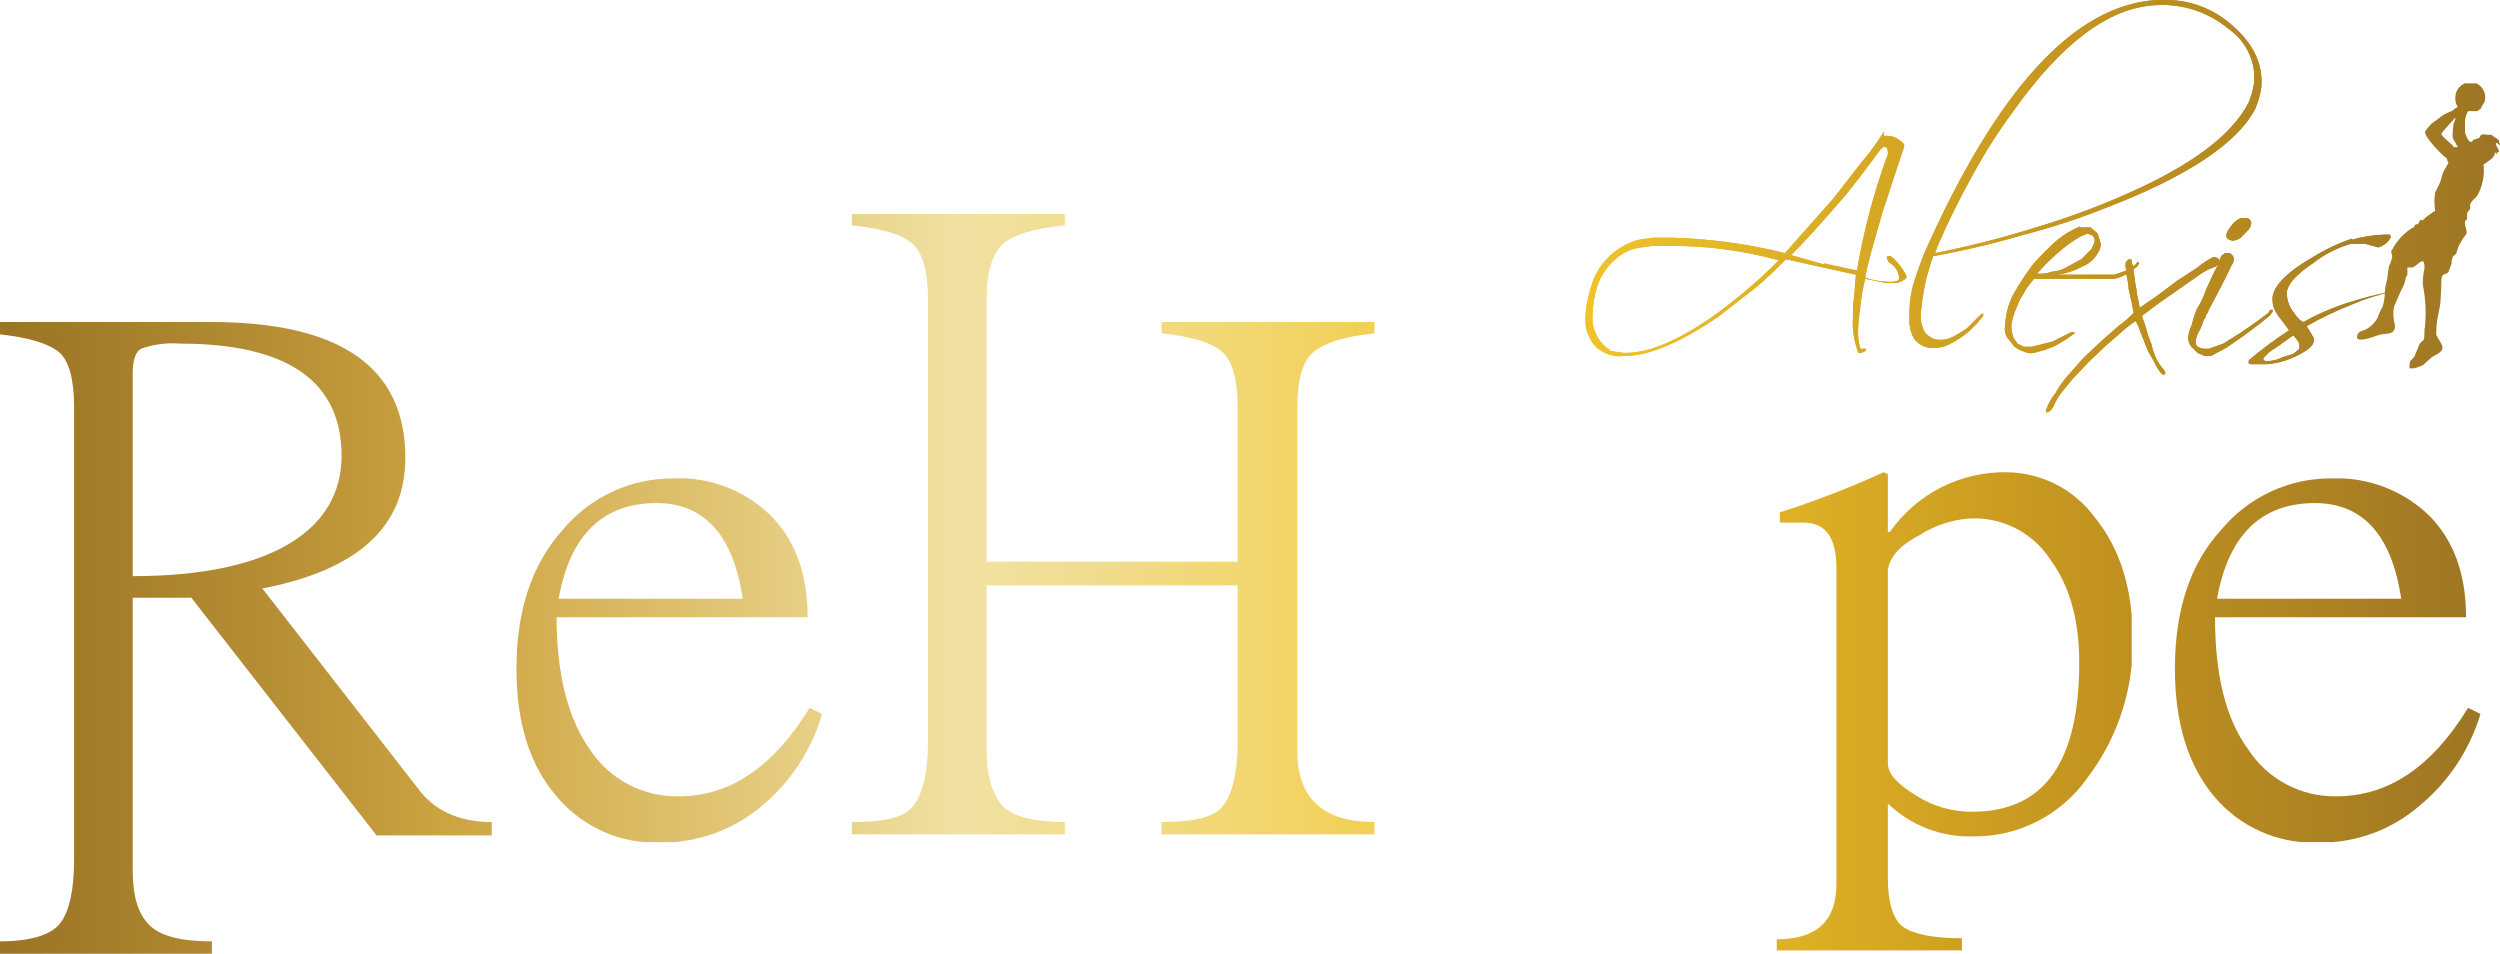<svg xmlns="http://www.w3.org/2000/svg" xmlns:xlink="http://www.w3.org/1999/xlink" viewBox="0 0 243 92.7"><defs><clipPath id="clip-path"><path class="cls-1" d="M12.9 36.2c0-1.2.3-2 .8-2.3a9.2 9.2 0 013.8-.5c10.5 0 15.7 3.7 15.7 10.9S26.4 56 12.9 56zM0 31.3v1.2c2.8.3 4.7.9 5.7 1.7s1.5 2.7 1.5 5.3v44.1c0 3-.5 5.1-1.4 6.2S2.9 91.5 0 91.5v1.2h20.6v-1.2c-3 0-5-.5-6.1-1.6s-1.6-2.8-1.6-5.4V58.1h5.7l18 23.1h11.2v-1.3q-4.8 0-7.2-3.3L25.5 57.2c9.3-1.8 13.9-6 13.9-12.7q0-13.2-18.9-13.2z"/></clipPath><clipPath id="clip-path-2"><path class="cls-1" d="M63.8 48.9q7 0 8.4 9.3H54.3c1.1-6.2 4.3-9.3 9.5-9.3m-9.1 2.6q-4.5 5-4.5 13.5c0 5.3 1.3 9.4 3.9 12.4a12.5 12.5 0 0010.1 4.5 15.1 15.1 0 009.9-3.6 18.2 18.2 0 005.8-8.9l-1.2-.6c-3.5 5.7-7.7 8.6-12.7 8.6a10.1 10.1 0 01-8.7-4.6c-2.1-3-3.2-7.3-3.2-12.8h24.4q0-6.3-3.6-9.9a12.7 12.7 0 00-9.5-3.6 13.9 13.9 0 00-10.7 5"/></clipPath><clipPath id="clip-path-3"><path class="cls-1" d="M82.8 20.8v1.1c2.9.3 4.9.9 5.9 1.8s1.5 2.7 1.5 5.3v43.1c0 3-.5 5-1.4 6.2s-2.9 1.6-6 1.6v1.2h20.7v-1.2q-4.4 0-6-1.5c-1-1.1-1.6-2.9-1.6-5.4V56.9h24.4v15.2c0 3-.5 5-1.4 6.2s-3 1.6-6 1.6v1.2h20.7v-1.2q-7.5 0-7.5-6.9V39.5c0-2.6.5-4.4 1.6-5.3s3-1.5 5.9-1.8v-1.1h-20.7v1.1c2.9.3 4.9.9 5.9 1.8s1.5 2.7 1.5 5.3v15.1H95.9V29c0-2.6.6-4.4 1.6-5.3s3.1-1.5 6-1.8v-1.1z"/></clipPath><clipPath id="clip-path-4"><path class="cls-1" d="M145.9 74.2c-2.1-3.6-3.2-8.3-3.2-13.8a12.8 12.8 0 012.9-8.6 9.6 9.6 0 017.2-3.2c3.4 0 6.2 1.7 8.5 5.1a22.4 22.4 0 013.4 12.5c0 4.2-1 7.6-2.9 10a8.8 8.8 0 01-7.2 3.6c-3.7 0-6.6-1.9-8.7-5.6m-4.1-22.7a18.4 18.4 0 00-4.5 12.6 18 18 0 004.6 12.7 15.2 15.2 0 0011.8 5.1 14.8 14.8 0 0011.8-5.4A19.2 19.2 0 00170 64c0-5.4-1.5-9.7-4.6-12.8a16.4 16.4 0 00-12.1-4.7 14.8 14.8 0 00-11.5 5"/></clipPath><clipPath id="clip-path-5"><path class="cls-1" d="M186.2 77.3c-1.8-1.1-2.7-2.1-2.7-3.1V55.4c.2-1.3 1.2-2.4 3.1-3.4a10.4 10.4 0 014.8-1.6 8.8 8.8 0 017.9 4c1.9 2.6 2.8 5.9 2.8 10 0 9.7-3.4 14.5-10.4 14.5a10 10 0 01-5.5-1.6m-2.5-25.6h-.2v-5.6l-.4-.2a90 90 0 01-10.1 3.9v1h2.3c2.1 0 3.2 1.4 3.2 4.4v30.7c0 3.6-1.9 5.4-5.8 5.4v1.1h18v-1.2c-2.8 0-4.7-.4-5.7-1.1s-1.5-2.4-1.5-4.7v-7.3a11.4 11.4 0 008.2 3.2 13.4 13.4 0 0011.2-5.7 21.6 21.6 0 004.4-13.5q0-7.2-3.6-11.7a10.8 10.8 0 00-8.7-4.5 13.6 13.6 0 00-11.3 5.8"/></clipPath><clipPath id="clip-path-6"><path class="cls-1" d="M225 48.9q7 0 8.4 9.3h-17.9c1.1-6.2 4.3-9.3 9.5-9.3m-9.1 2.6q-4.5 4.9-4.5 13.5c0 5.3 1.3 9.4 3.8 12.4a12.6 12.6 0 0010.1 4.5 14.7 14.7 0 009.9-3.6 18.4 18.4 0 005.9-8.9l-1.2-.6c-3.5 5.7-7.7 8.6-12.8 8.6a10 10 0 01-8.6-4.6c-2.2-3-3.2-7.3-3.2-12.8h24.4q0-6.3-3.6-9.9a12.9 12.9 0 00-9.5-3.6 13.8 13.8 0 00-10.7 5"/></clipPath><clipPath id="clip-path-7"><path class="cls-1" d="M156.5 34a2.8 2.8 0 01-1-.9 3.7 3.7 0 01-.7-2.5 9.8 9.8 0 01.5-2.9 6 6 0 011.6-2.4 4.6 4.6 0 012.3-1.2l1.4-.2h1.8a39.4 39.4 0 0110.5 1.4 49.9 49.9 0 01-6.2 5.3c-3.4 2.4-6.3 3.7-8.7 3.7h-.2l-1.3-.2m20.8-8.4l-3.2-.9c1.5-1.5 2.9-3.1 4.4-4.8s2.9-3.6 4.3-5.5c.1-.1.2-.1.2-.2h.3c.1 0 .2.2.2.5v.2a62 62 0 00-3 11.3l-3.2-.7m5.8-12.8a20.6 20.6 0 01-2.1 2.9l-2.8 3.6-4.7 5.3a51.7 51.7 0 00-11-1.5h-1.8l-1.4.2a6.6 6.6 0 00-4.5 4.1 16.7 16.7 0 00-.5 1.8 10 10 0 00-.2 1.6 3.9 3.9 0 001 2.9 3.5 3.5 0 002.8.9c2.4 0 5.4-1.3 9.1-3.8l3.6-2.8c1.1-.9 2.1-1.9 3-2.8l3.6.8 3.2.7c-.1.8-.1 1.6-.2 2.3s-.1 1.3-.1 1.9a8 8 0 00.5 3.3c0 .1.1.1.2.1s.6-.1.6-.4h-.5a.1.1 0 01-.1-.1 6.3 6.3 0 01-.2-1.6 19.9 19.9 0 01.2-2.2 19.6 19.6 0 01.5-2.9l2 .4h1.1c.7-.2 1-.5.9-.7a6.2 6.2 0 00-1.5-1.9h-.3c-.1 0-.1.1-.1.2l.2.4a1.9 1.9 0 011 1.5c0 .3-.3.4-.9.4a8.5 8.5 0 01-2.4-.4c.2-1.3.8-3.3 1.6-6.1.2-.8.6-1.7.9-2.8l1.3-3.9c0-.2-.1-.3-.5-.6a1.9 1.9 0 00-1.1-.4h-.4"/></clipPath><clipPath id="clip-path-8"><path class="cls-1" d="M191.7 17.1a51.6 51.6 0 014-6.3C200.4 4.2 205 .7 209.6.5a10 10 0 017 2.3 5.8 5.8 0 012.5 5.3c-.1.3-.1.6-.2.9l-.3.9q-2.4 4.8-12 9a74.4 74.4 0 01-8.7 3.2 93.5 93.5 0 01-9.8 2.5c0-.1.1-.2.1-.3s.1-.2.1-.3a73.7 73.7 0 013.4-6.9M209.6 0c-8 .5-15.5 8.7-22.6 24.7-.4 1.1-.8 2.1-1.1 3.2a11.2 11.2 0 00-.3 3.1 3.4 3.4 0 00.5 2 2.3 2.3 0 001.4.8 3.3 3.3 0 001.9-.3 9.6 9.6 0 002-1.3l.7-.7.5-.6a.6.6 0 00.2-.4c-.1 0-.2 0-.4.2l-.6.6-.6.6a11.9 11.9 0 01-1.5.9 2.6 2.6 0 01-1.5.2 1.9 1.9 0 01-1.1-.7 3.2 3.2 0 01-.4-1.9c.1-.8.2-1.7.4-2.7s.5-1.9.8-2.8a80.8 80.8 0 008.5-2 66.8 66.8 0 008.3-2.7c7.8-3 12.7-6.2 14.5-9.6a8.3 8.3 0 00.6-2.1c.2-2.3-.8-4.3-2.9-6.1a9.6 9.6 0 00-6.6-2.4h-.7"/></clipPath><clipPath id="clip-path-9"><path class="cls-1" d="M200 24.6a13.4 13.4 0 012.2-1.6l.7-.3.5.2a.8.8 0 01.2.5c0 .3-.2.5-.3.8l-1 1-1.3.7a3.3 3.3 0 01-1.5.5 3.9 3.9 0 01-1.5.2 18.9 18.9 0 012-2m2.2-2.6a8.9 8.9 0 00-2.2 1.3 27.2 27.2 0 00-2.4 2.4 29 29 0 00-1.9 2.9 7.1 7.1 0 00-.8 3.1 1.4 1.4 0 00.2 1.1l.7.9a3.1 3.1 0 001 .5 1.4 1.4 0 00.9.1l1.1-.3 1-.4 1-.6.7-.5c.2-.1.2-.1.1-.2h-.3l-1.8.9-2 .5h-.8l-.6-.3-.4-.6a3.6 3.6 0 01-.2-1.1 6.1 6.1 0 01.3-1.3l.5-1.2.7-1.2.7-.9h7.8a3.5 3.5 0 001.4-.6c.4-.3.8-.5.9-.7s.2-.2.1-.3-.2 0-.3.2l-.9.6-1.2.4h-5.6a6.7 6.7 0 002.5-.8 2.8 2.8 0 001.5-1.3 1.6 1.6 0 00.3-.9l-.3-1-.7-.6h-1"/></clipPath><clipPath id="clip-path-10"><path class="cls-1" d="M215.1 25a7.7 7.7 0 00-1.5 1l-2 1.3-2 1.5-1.6 1.1c-.1-.2-.1-.6-.2-.9s-.1-.8-.2-1.2-.1-.9-.2-1.3a3 3 0 00-.2-1c0-.2 0-.3-.1-.3h-.2l-.2.2c-.1.1-.1.2-.1.4s.1.6.1 1a5.9 5.9 0 01.2 1.3l.3 1.3a8.7 8.7 0 00.2 1 10 10 0 01-1.5 1.3l-1.7 1.5-1.7 1.6-1.5 1.7a8.8 8.8 0 00-1.2 1.7 5.1 5.1 0 00-.9 1.6c-.2.5.4.3.7-.3a6 6 0 01.9-1.5l.9-1.1 1.7-1.8 1.7-1.6 1.5-1.3a9.1 9.1 0 011.3-1 7.3 7.3 0 01.5 1.2l.6 1.5c.2.5.5.9.7 1.3a4.4 4.4 0 00.6 1c.2.2.3.3.4.2s.1-.2-.1-.5a4.3 4.3 0 01-.7-1 8.8 8.8 0 01-.5-1.5 8.8 8.8 0 01-.5-1.5l-.4-1.2 1.6-1.2 2-1.4 2-1.4a5.9 5.9 0 011.6-.8l.3-.3v-.4l-.3-.2h-.3"/></clipPath><clipPath id="clip-path-11"><path class="cls-1" d="M216.2 24.7c-.2 0-.3.2-.4.4l-.2.6-.6 1.2c-.2.5-.5 1-.7 1.6s-.5 1.1-.8 1.6a14.2 14.2 0 00-.5 1.6 2.6 2.6 0 00-.3 1.1 1.2 1.2 0 00.3.9l.6.6.7.3h.6l1.5-.8 1.6-1.1 1.6-1.2 1-.8.3-.4a.3.3 0 01.1-.2h-.2q-.2 0-.3.3l-1.2.9-1.6 1.1-1.6 1-1.4.5h-.6l-.5-.2a.8.8 0 01-.2-.5 3 3 0 01.4-1.1 4.9 4.9 0 00.4-1l.2-.3v-.2c.1 0 .2-.2.3-.5l.8-1.5c.3-.6.8-1.5 1.4-2.8a.9.9 0 00.2-.8.8.8 0 00-.4-.4h-.5m1.9-3.5a2 2 0 00-1.1.7c-.4.5-.6.8-.6 1.1s.2.4.6.5a1.4 1.4 0 001-.5c.5-.5.8-.8.8-1.1a.4.4 0 00-.2-.5.4.4 0 00-.4-.2h-.1"/></clipPath><clipPath id="clip-path-12"><path class="cls-1" d="M220.2 35.1c-.2-.1-.3-.2-.1-.4l.5-.5.9-.6 1.4-1c.4.4.6.7.6 1s0 .3-.1.4l-.5.4-1 .3a3.4 3.4 0 01-1.5.4h-.2m8.4-11.9a18.5 18.5 0 00-3.8 1.8c-2.8 1.6-4.1 3.1-3.9 4.3a1.9 1.9 0 00.2.8 3.5 3.5 0 00.5.8l.9 1.2a40.6 40.6 0 00-3.9 2.9c-.1.3 0 .4.2.4h1.6a7.8 7.8 0 002.6-.7c1.3-.6 1.9-1.1 1.9-1.6s-.1-.3-.2-.6l-.5-.8a34.8 34.8 0 014.4-2.1 21.6 21.6 0 014.1-1.3h-.1a38.9 38.9 0 00-4.3 1.1 23.4 23.4 0 00-4.4 1.9c-.3-.1-.6-.4-1-1a2.9 2.9 0 01-.6-1.5c-.2-.9.7-2 2.5-3.2a10.8 10.8 0 013.7-1.9h1.4l1.1.3c.2.1.4 0 .7-.2a1.7 1.7 0 00.6-.6c.1-.1.1-.2 0-.4h-.4a13.2 13.2 0 00-3.3.5"/></clipPath><clipPath id="clip-path-25"><path class="cls-1" d="M237.3 13l.3-.4 1-1.1h.1l-.2.5a6.1 6.1 0 00-.1 1.4l.5.9h-.4c-.2-.4-1.1-.9-1.2-1.3m1.4-3.8a1.5 1.5 0 00.2 1.2c-.3.1-.4.3-.6.4a4.7 4.7 0 00-1 .5l-.5.4a2.7 2.7 0 00-.8.7l-.3.4c0 .6 1.7 2.3 2 2.5s.1.4.3.5l-.5.9c-.2.4-.2.8-.4 1.2l-.4.8a5.4 5.4 0 000 1.8 5.4 5.4 0 00-1.2.9h-.3a.8.8 0 01-.2.4h-.2l-.2.3c0 .1-.1 0-.2.1a5.5 5.5 0 00-1.9 2.1c-.2.2.1.5 0 .8a4.1 4.1 0 01-.3.8c-.1.5-.1 1-.2 1.4a5 5 0 00-.2 1.2 5.1 5.1 0 01-.2 1.3 5.4 5.4 0 00-.5 1.1A2.9 2.9 0 01230 32c-.3.2-.8.1-.9.7s1.2.2 2-.1 1.7.1 1.7-1a3.6 3.6 0 01-.1-1.8l.7-1.6a3 3 0 00.4-1c0-.2.1-.3.2-.5V26h.5c.3-.1.6-.5.9-.6s.3.7.2 1a5.3 5.3 0 00-.1 1.3 13.6 13.6 0 01.2 4.1c-.1.4 0 .8-.1 1.2l-.4.4-.5 1.2c-.2.4-.5.3-.5 1s.2.2.5.2l.8-.3.9-.8c.3-.2.9-.4 1-.8s-.5-1-.6-1.4a9.3 9.3 0 01.3-2.4c0-.1.1-.5.1-.6s.1-1.3.1-2.2.5-.5.7-.9l.3-.8a1.3 1.3 0 01.1-.6c0-.1.2-.2.3-.3s.2-.7.4-1a4.7 4.7 0 01.6-.9c.2-.4-.2-.8-.1-1.3l.2-.2v-.6l.3-.4v-.4c.1-.4.5-.6.7-.9a5 5 0 00.6-3l.7-.5c.2-.2.4-.3.4-.7l.2.2v-.2h.2c0-.4-.3-.5-.3-.9h.1l.4.3c-.1-.2-.2-.3-.2-.5s-.6-.4-.7-.6h-.4c-.6-.1-.7 0-.8.3l-.6.2c-.1.1 0 .1-.2.2s-.6-.7-.6-1v-.7a2.1 2.1 0 01.3-1.3h.9l.4-.3s-.1-.1 0-.1l.3-.5a1.5 1.5 0 00-1.1-1.9h-.4a1.5 1.5 0 00-1.3 1.1"/></clipPath><linearGradient id="名称未設定グラデーション_171" x1="-130.84" y1="-2352.9" x2="-129.06" y2="-2352.9" gradientTransform="matrix(136.87 0 0 -136.87 17908.48 -321990.28)" gradientUnits="userSpaceOnUse"><stop offset="0" stop-color="#9b7425"/><stop offset=".11" stop-color="#b78f35"/><stop offset=".18" stop-color="#cea542"/><stop offset=".34" stop-color="#ead58e"/><stop offset=".38" stop-color="#f1e1a2"/><stop offset=".43" stop-color="#f1dd90"/><stop offset=".52" stop-color="#f2d363"/><stop offset=".62" stop-color="#f2c62a"/><stop offset=".84" stop-color="#c1921f"/><stop offset="1" stop-color="#9b7425"/></linearGradient><linearGradient id="名称未設定グラデーション_171-2" x1="-130.84" y1="-2352.91" x2="-129.06" y2="-2352.91" xlink:href="#名称未設定グラデーション_171"/><linearGradient id="名称未設定グラデーション_171-3" x1="-130.84" y1="-2352.82" x2="-129.06" y2="-2352.82" xlink:href="#名称未設定グラデーション_171"/><linearGradient id="名称未設定グラデーション_171-5" x1="-130.84" y1="-2352.95" x2="-129.06" y2="-2352.95" xlink:href="#名称未設定グラデーション_171"/><linearGradient id="名称未設定グラデーション_171-7" x1="-130.84" y1="-2352.62" x2="-129.06" y2="-2352.62" xlink:href="#名称未設定グラデーション_171"/><linearGradient id="名称未設定グラデーション_171-8" x1="-130.84" y1="-2352.57" x2="-129.06" y2="-2352.57" xlink:href="#名称未設定グラデーション_171"/><linearGradient id="名称未設定グラデーション_171-9" x1="-130.84" y1="-2352.65" x2="-129.06" y2="-2352.65" xlink:href="#名称未設定グラデーション_171"/><linearGradient id="名称未設定グラデーション_171-10" x1="-130.84" y1="-2352.68" x2="-129.06" y2="-2352.68" xlink:href="#名称未設定グラデーション_171"/><linearGradient id="名称未設定グラデーション_171-11" x1="-130.84" y1="-2352.65" x2="-129.06" y2="-2352.65" xlink:href="#名称未設定グラデーション_171"/><linearGradient id="名称未設定グラデーション_171-12" x1="-130.84" y1="-2352.66" x2="-129.06" y2="-2352.66" xlink:href="#名称未設定グラデーション_171"/><linearGradient id="名称未設定グラデーション_171-25" x1="-130.84" y1="-2352.61" x2="-129.06" y2="-2352.61" xlink:href="#名称未設定グラデーション_171"/><style>.cls-1{fill:none}.cls-5{fill:url(#名称未設定グラデーション_171-2)}.cls-12{clip-path:url(#clip-path-7)}.cls-13{fill:url(#名称未設定グラデーション_171-7)}.cls-14{clip-path:url(#clip-path-8)}.cls-15{fill:url(#名称未設定グラデーション_171-8)}.cls-16{clip-path:url(#clip-path-9)}.cls-17{fill:url(#名称未設定グラデーション_171-9)}.cls-18{clip-path:url(#clip-path-10)}.cls-19{fill:url(#名称未設定グラデーション_171-10)}.cls-20{clip-path:url(#clip-path-11)}.cls-21{fill:url(#名称未設定グラデーション_171-11)}.cls-22{clip-path:url(#clip-path-12)}.cls-23{fill:url(#名称未設定グラデーション_171-12)}</style></defs><g id="レイヤー_2" data-name="レイヤー 2"><g id="レイヤー_1-2" data-name="レイヤー 1"><g clip-path="url(#clip-path)"><path fill="url(#名称未設定グラデーション_171)" d="M0 31.3h47.8v61.41H0z"/></g><g clip-path="url(#clip-path-2)"><path class="cls-5" d="M50.2 46.5h29.7v35.35H50.2z"/></g><g clip-path="url(#clip-path-3)"><path fill="url(#名称未設定グラデーション_171-3)" d="M82.8 20.8h50.8v60.36H82.8z"/></g><g clip-path="url(#clip-path-4)"><path class="cls-5" d="M137.3 46.5h32.8v35.35h-32.8z"/></g><g clip-path="url(#clip-path-5)"><path fill="url(#名称未設定グラデーション_171-5)" d="M172.7 45.9h34.5v46.48h-34.5z"/></g><g clip-path="url(#clip-path-6)"><path class="cls-5" d="M211.4 46.5h29.7v35.35h-29.7z"/></g><g class="cls-12"><path class="cls-13" d="M154.1 12.7h31.3v22.08h-31.3z"/></g><g class="cls-14"><path class="cls-15" d="M185.5 0H220v33.97h-34.5z"/></g><g class="cls-16"><path class="cls-17" d="M194.8 21.9h13.1v12.49h-13.1z"/></g><g class="cls-18"><path class="cls-19" d="M198.7 25h17v15.34h-17z"/></g><g class="cls-20"><path class="cls-21" d="M212.7 21.2h8.2v13.43h-8.2z"/></g><g class="cls-22"><path class="cls-23" d="M218.5 22.7h14.2v12.77h-14.2z"/></g><g class="cls-12"><path class="cls-13" d="M154.1 12.7h31.3v22.08h-31.3z"/></g><g class="cls-14"><path class="cls-15" d="M185.5 0H220v33.97h-34.5z"/></g><g class="cls-16"><path class="cls-17" d="M194.8 21.9h13.1v12.49h-13.1z"/></g><g class="cls-18"><path class="cls-19" d="M198.7 25h17v15.34h-17z"/></g><g class="cls-20"><path class="cls-21" d="M212.7 21.2h8.2v13.43h-8.2z"/></g><g class="cls-22"><path class="cls-23" d="M218.5 22.7h14.2v12.77h-14.2z"/></g><g class="cls-12"><path class="cls-13" d="M154.1 12.7h31.3v22.08h-31.3z"/></g><g class="cls-14"><path class="cls-15" d="M185.5 0H220v33.97h-34.5z"/></g><g class="cls-16"><path class="cls-17" d="M194.8 21.9h13.1v12.49h-13.1z"/></g><g class="cls-18"><path class="cls-19" d="M198.7 25h17v15.34h-17z"/></g><g class="cls-20"><path class="cls-21" d="M212.7 21.2h8.2v13.43h-8.2z"/></g><g class="cls-22"><path class="cls-23" d="M218.5 22.7h14.2v12.77h-14.2z"/></g><g clip-path="url(#clip-path-25)"><path fill="url(#名称未設定グラデーション_171-25)" d="M229.1 8.1H243v27.7h-13.9z"/></g></g></g></svg>